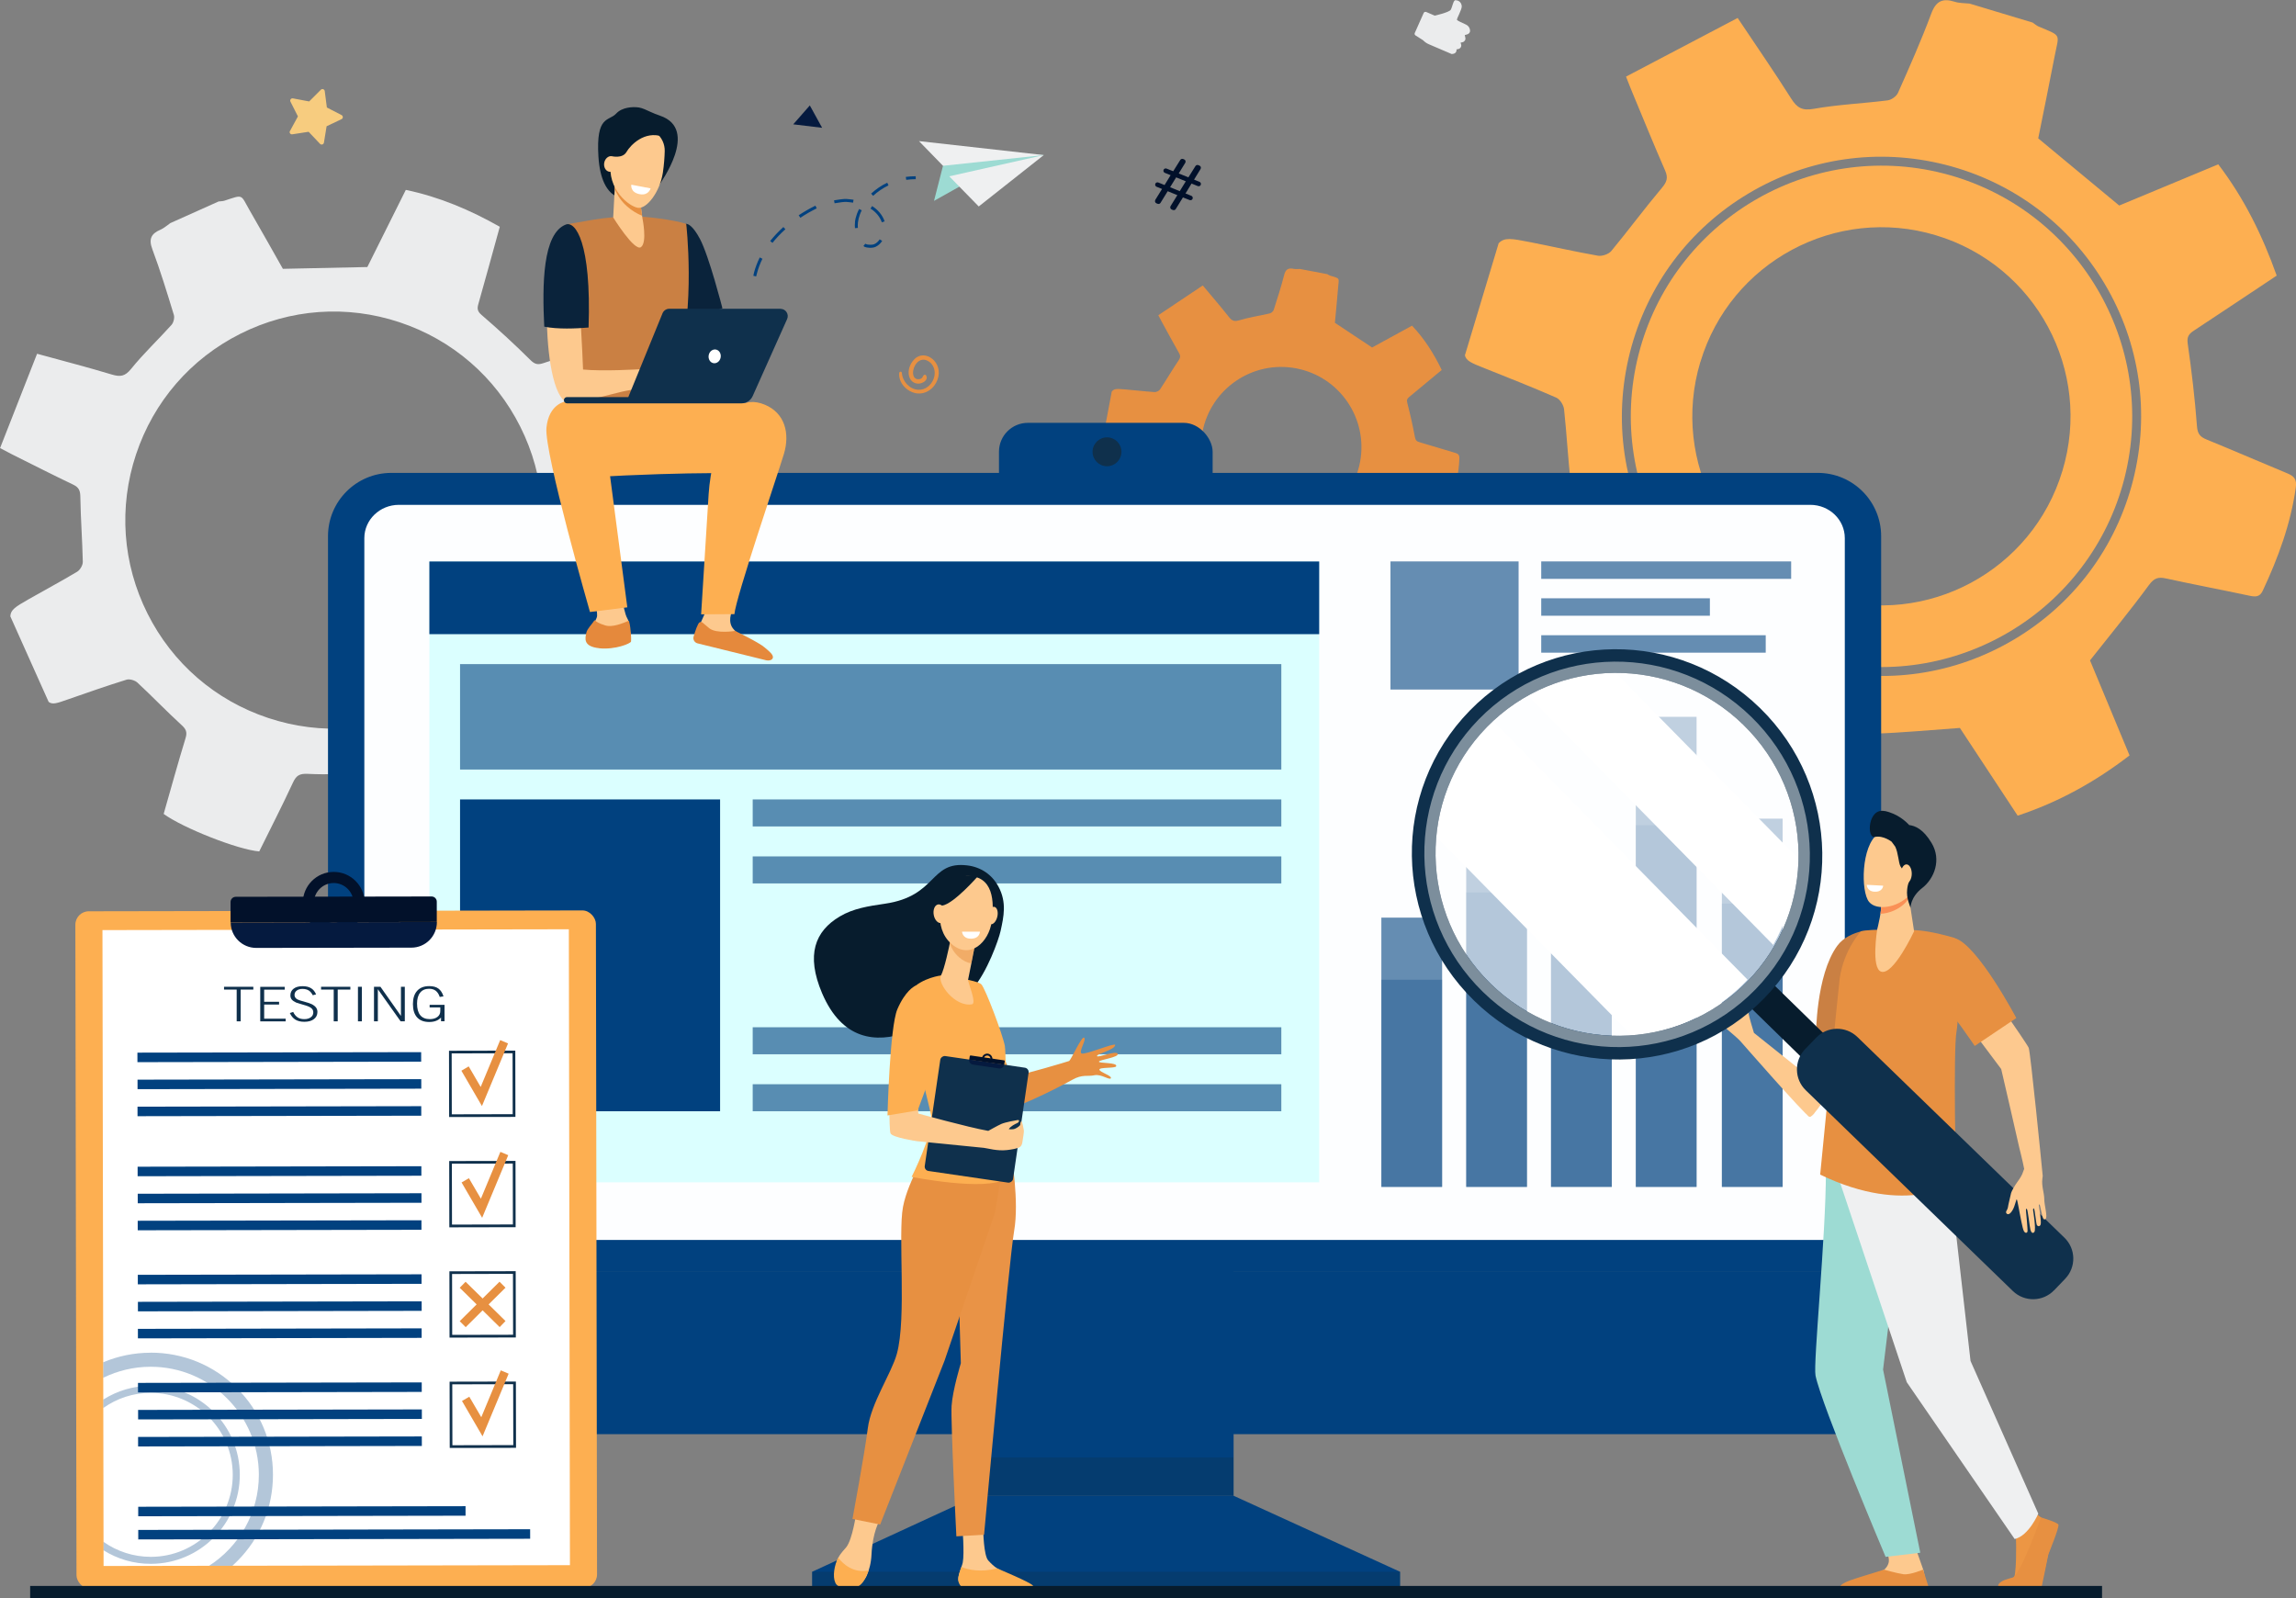 <?xml version="1.0" encoding="UTF-8"?>
<svg xmlns="http://www.w3.org/2000/svg" viewBox="0 0 344.96 240.14">
  <rect x="0" y="0" width="344.96" height="240.14" fill="#808080" stroke="none"/>
  <defs>
    <style>
      .cls-1 {
        mix-blend-mode: soft-light;
      }

      .cls-1, .cls-2, .cls-3, .cls-4, .cls-5, .cls-6, .cls-7, .cls-8, .cls-9, .cls-10, .cls-11, .cls-12, .cls-13, .cls-14, .cls-15, .cls-16, .cls-17, .cls-18, .cls-19, .cls-20, .cls-21, .cls-22, .cls-23, .cls-24, .cls-25, .cls-26, .cls-27, .cls-28, .cls-29, .cls-30 {
        stroke-width: 0px;
      }

      .cls-1, .cls-23 {
        fill: #fff;
      }

      .cls-2 {
        fill: #e99346;
      }

      .cls-3 {
        fill: #0a233b;
      }

      .cls-4 {
        fill: #01102a;
      }

      .cls-5, .cls-11, .cls-15 {
        fill: #01417f;
      }

      .cls-6, .cls-15 {
        opacity: .3;
      }

      .cls-6, .cls-15, .cls-26 {
        mix-blend-mode: multiply;
      }

      .cls-6, .cls-22 {
        fill: #0f304c;
      }

      .cls-31 {
        isolation: isolate;
      }

      .cls-7, .cls-10 {
        fill: #e79041;
      }

      .cls-7, .cls-26 {
        opacity: .5;
      }

      .cls-8 {
        fill: #071c2d;
      }

      .cls-9 {
        fill: #f7cc7f;
      }

      .cls-11, .cls-25 {
        opacity: .6;
      }

      .cls-12 {
        fill: #fa9056;
      }

      .cls-13 {
        fill: #dbffff;
      }

      .cls-14 {
        fill: #fdaf51;
      }

      .cls-16, .cls-26 {
        fill: #ebeced;
      }

      .cls-17 {
        fill: #ca8043;
      }

      .cls-18 {
        fill: #e5893c;
      }

      .cls-19 {
        fill: #9ddbd3;
      }

      .cls-20 {
        fill: #fdc98e;
      }

      .cls-21 {
        fill: #fdc98f;
      }

      .cls-24 {
        fill: #ec9644;
      }

      .cls-25, .cls-30 {
        fill: #fdfeff;
      }

      .cls-27 {
        fill: #eff0f1;
      }

      .cls-28 {
        fill: #051a3f;
      }

      .cls-29 {
        fill: #02112a;
      }
    </style>
  </defs>
  <g class="cls-31">
    <g id="Calque_2" data-name="Calque 2">
      <g id="Calque_1-2" data-name="Calque 1">
        <g>
          <g>
            <path class="cls-14" d="M246.18,53.28c-5.11,20.13,7.1,40.66,27.23,45.78,20.13,5.11,40.66-7.1,45.78-27.23,5.11-20.13-7.1-40.66-27.23-45.78-20.13-5.11-40.66,7.1-45.78,27.23ZM255.48,54.37h0c4.52-15.02,20.36-23.54,35.38-19.02h0c15.02,4.52,23.54,20.36,19.01,35.38h0c-4.52,15.02-20.36,23.54-35.38,19.02h0c-15.02-4.52-23.54-20.36-19.02-35.38Z"/>
            <path class="cls-14" d="M220.08,53.33c.18.9.99,1.21,3,2.01,3.59,1.43,7.19,2.85,10.73,4.4.56.24,1.11,1.11,1.18,1.75.41,3.76.59,7.55,1.04,11.31.14,1.16.03,1.78-1.02,2.44-4.18,2.63-8.29,5.37-12.38,8.04,1.02,4.39,6.17,14.24,8.93,17,4.34-1.83,8.8-3.62,13.18-5.59,1.36-.61,2.06-.5,3.2.59,2.64,2.52,5.51,4.81,8.42,7.03,1.18.9,1.8,1.6,1.42,3.22-.99,4.19-1.72,8.45-2.64,12.66-.25,1.13-.03,1.84,1.09,2.19,5.26,1.63,10.52,3.25,15.77,4.87,1.29.4,1.49-.66,1.81-1.42,1.63-3.85,3.29-7.7,4.79-11.6.56-1.47,1.32-1.95,2.91-2,4.21-.13,8.42-.54,12.95-.86,2.68,4.07,5.64,8.56,8.68,13.18,6.11-2.02,11.61-5.05,16.81-9.05-2.06-4.96-4.13-9.91-5.94-14.28,3.12-3.95,6.09-7.55,8.84-11.3.8-1.09,1.42-1.27,2.62-1,4.15.91,8.32,1.69,12.48,2.58.9.19,1.56.23,2.02-.76,2.32-4.96,4.2-10.05,4.96-15.51.17-1.22-.27-1.7-1.27-2.11-4.04-1.67-8.05-3.42-12.1-5.07-.98-.4-1.39-.82-1.48-2.01-.31-4.15-.8-8.29-1.39-12.41-.15-1.05.18-1.46.92-1.95,4.13-2.72,8.23-5.47,12.45-8.27-2.14-6.01-4.87-11.59-8.78-16.72-5.06,2.1-10.08,4.19-14.88,6.19-4.05-3.36-7.97-6.61-12.17-10.09.74-3.71,1.63-7.98,2.45-12.26.67-3.51,1.17-3.05-2.36-4.53-.34-.14-.62-.4-.93-.61-3.16-.95-6.31-1.9-9.47-2.85-.74-.08-1.51-.05-2.21-.27-1.81-.57-2.83-.16-3.55,1.77-1.5,4.03-3.25,7.98-5,11.91-.23.52-.98,1.05-1.55,1.13-3.69.47-7.44.62-11.09,1.27-1.79.32-2.54-.17-3.42-1.56-2.5-3.95-5.17-7.81-8.03-12.09-5.66,2.97-11.19,5.87-16.77,8.81.44,1.11.68,1.76.95,2.39,1.63,3.92,3.23,7.85,4.93,11.74.48,1.1.24,1.72-.52,2.62-2.6,3.09-5,6.34-7.57,9.45-.4.48-1.39.82-2.01.71-3.43-.6-6.83-1.38-10.25-2.05-2.77-.54-3.8-.73-4.67.18l-5.06,16.81ZM244.89,52.95c2.57-10.1,8.91-18.59,17.86-23.91,8.95-5.32,19.44-6.84,29.54-4.28,10.1,2.57,18.59,8.91,23.91,17.86,5.32,8.95,6.84,19.44,4.28,29.54-2.57,10.1-8.91,18.59-17.86,23.91-8.95,5.32-19.44,6.84-29.54,4.28-10.1-2.57-18.59-8.91-23.91-17.86-5.32-8.95-6.84-19.44-4.28-29.54Z"/>
          </g>
          <path class="cls-16" d="M7.3,105.45c.58.45,1.24.22,2.88-.36,2.93-1.02,5.86-2.05,8.83-2.97.47-.14,1.26.09,1.64.44,2.23,2.07,4.33,4.27,6.57,6.32.7.63.95,1.07.66,2.02-1.16,3.79-2.21,7.62-3.29,11.39,2.93,2.13,11.24,5.4,14.36,5.63,1.67-3.39,3.44-6.83,5.06-10.33.51-1.09.99-1.38,2.25-1.32,2.93.14,5.88.02,8.81-.16,1.19-.07,1.94.02,2.56,1.21,1.6,3.07,3.39,6.03,5.05,9.07.45.82.95,1.13,1.81.76,4.05-1.78,8.09-3.56,12.14-5.33.99-.44.56-1.19.35-1.82-1.03-3.2-2.05-6.4-3.19-9.56-.43-1.19-.22-1.88.72-2.74,2.49-2.3,4.83-4.75,7.41-7.33,3.77,1.06,7.93,2.23,12.2,3.44,2.64-4.44,4.39-9.17,5.45-14.34-3.86-1.92-7.72-3.85-11.12-5.55-.18-4.04-.27-7.78-.57-11.51-.09-1.08.2-1.52,1.06-1.98,3-1.63,5.94-3.35,8.93-5,.65-.36,1.06-.68.83-1.52-1.2-4.23-2.73-8.31-5.14-12.03-.54-.83-1.06-.89-1.88-.61-3.33,1.11-6.68,2.16-10.01,3.28-.81.27-1.27.24-1.96-.44-2.37-2.36-4.84-4.62-7.37-6.8-.65-.56-.66-.98-.46-1.67,1.08-3.82,2.13-7.65,3.21-11.57-4.46-2.52-9.05-4.48-14.12-5.54-1.96,3.93-3.91,7.84-5.78,11.59-4.23.09-8.32.18-12.69.27-1.5-2.64-3.2-5.7-4.96-8.73-1.44-2.49-.89-2.47-3.81-1.51-.28.09-.59.08-.89.12-2.42,1.08-4.83,2.17-7.25,3.25-.49.34-.95.76-1.48.99-1.4.6-1.8,1.39-1.22,2.94,1.21,3.24,2.22,6.55,3.23,9.86.13.43-.04,1.15-.35,1.5-2,2.23-4.19,4.28-6.07,6.61-.92,1.14-1.63,1.23-2.9.85-3.6-1.09-7.24-2.02-11.23-3.12-1.88,4.78-3.71,9.45-5.56,14.17.85.45,1.34.71,1.83.96,3.05,1.52,6.09,3.07,9.17,4.54.87.42,1.05.92,1.06,1.87.05,3.24.3,6.48.37,9.72.01.5-.41,1.23-.85,1.49-2.4,1.44-4.87,2.75-7.3,4.14-1.96,1.13-2.69,1.55-2.74,2.56l5.76,12.86ZM22.16,92.18c-3.75-7.48-4.36-15.97-1.72-23.91,2.64-7.94,8.21-14.38,15.69-18.13,7.48-3.75,15.97-4.36,23.91-1.72,7.94,2.64,14.38,8.21,18.13,15.69,3.75,7.48,4.36,15.97,1.72,23.91-2.64,7.94-8.21,14.38-15.69,18.13-7.48,3.75-15.97,4.36-23.91,1.72-7.94-2.64-14.38-8.21-18.13-15.69Z"/>
          <path class="cls-9" d="M43.57,19.68l1.19-2.19-1.12-2.22c-.13-.25.09-.54.37-.49l2.44.46,1.76-1.76c.2-.2.54-.08.58.2l.32,2.47,2.21,1.14c.25.13.25.49,0,.61l-2.25,1.07-.4,2.46c-.05.28-.39.39-.59.18l-1.71-1.81-2.46.38c-.28.04-.49-.25-.35-.5Z"/>
          <path class="cls-4" d="M173.57,30.04l1.02-1.65-.82-.33c-.18-.07-.26-.28-.19-.45h0c.07-.18.28-.26.45-.19l.94.38.91-1.48-.87-.35c-.18-.07-.26-.28-.19-.45h0c.07-.18.28-.26.45-.19l1,.4,1.06-1.7c.09-.14.27-.2.43-.14l.15.06c.2.08.28.32.17.51l-.98,1.6,1.45.59,1.06-1.7c.09-.14.27-.2.43-.14l.17.07c.2.08.28.32.17.51l-.98,1.6.82.33c.18.07.26.28.19.45h0c-.07.18-.28.26-.45.19l-.94-.38-.9,1.49.87.35c.18.07.26.28.19.45h0c-.07.18-.28.26-.45.19l-1-.4-1.08,1.75c-.09.15-.27.2-.43.14l-.18-.07c-.2-.08-.28-.32-.17-.51l1.02-1.65-1.45-.59-1.08,1.75c-.09.15-.27.2-.43.14l-.18-.07c-.2-.08-.28-.32-.17-.51ZM177.25,28.72l.91-1.48-1.45-.59-.91,1.48,1.45.59Z"/>
          <path class="cls-10" d="M167.04,58.8l-1.38,7.32c.12.37.47.47,1.36.71,1.58.44,3.16.88,4.73,1.37.25.08.52.42.58.68.34,1.57.59,3.16.95,4.72.11.49.09.75-.32,1.08-1.65,1.3-3.26,2.64-4.86,3.95.63,1.8,3.25,5.73,4.53,6.77,1.75-.97,3.55-1.92,5.31-2.95.55-.32.85-.3,1.38.11,1.23.95,2.54,1.78,3.87,2.59.54.33.83.59.74,1.29-.23,1.81-.35,3.64-.54,5.46-.05.49.07.78.56.87,2.29.45,4.58.9,6.87,1.35.56.11.6-.35.7-.68.52-1.7,1.04-3.4,1.5-5.11.17-.64.47-.88,1.14-.97,1.77-.25,3.53-.61,5.43-.95,1.31,1.6,2.77,3.36,4.26,5.17,2.49-1.13,4.67-2.65,6.69-4.58-1.09-2-2.19-4-3.15-5.76,1.14-1.81,2.23-3.46,3.22-5.17.29-.49.54-.6,1.06-.54,1.79.2,3.59.34,5.38.52.39.04.67.03.82-.41.76-2.2,1.32-4.43,1.39-6.77.02-.52-.19-.71-.63-.83-1.78-.52-3.55-1.08-5.33-1.59-.43-.12-.62-.28-.72-.78-.32-1.74-.71-3.46-1.15-5.17-.11-.44.01-.62.3-.86,1.62-1.33,3.23-2.68,4.88-4.05-1.17-2.44-2.58-4.67-4.46-6.66-2.04,1.12-4.06,2.22-6,3.28-1.86-1.24-3.66-2.43-5.59-3.71.15-1.6.33-3.44.48-5.28.12-1.51.36-1.34-1.2-1.81-.15-.04-.28-.14-.42-.22-1.37-.26-2.75-.52-4.12-.78-.32,0-.64.05-.94-.02-.79-.16-1.2.06-1.42.91-.45,1.77-1.01,3.51-1.57,5.25-.07.23-.37.49-.6.54-1.54.36-3.11.59-4.62,1.04-.74.22-1.08.04-1.51-.5-1.23-1.56-2.53-3.06-3.93-4.74-2.26,1.51-4.46,2.98-6.68,4.47.24.45.37.71.51.97.87,1.58,1.72,3.17,2.61,4.73.25.44.18.72-.1,1.13-.96,1.42-1.82,2.9-2.77,4.33-.15.22-.55.41-.82.39-1.47-.1-2.94-.28-4.42-.4-1.19-.1-1.63-.14-1.96.28ZM180.65,64.96c1.23-6.54,7.53-10.85,14.07-9.62h0c6.54,1.23,10.85,7.53,9.62,14.07h0c-1.23,6.54-7.53,10.85-14.07,9.62h0c-6.54-1.23-10.85-7.53-9.62-14.07h0Z"/>
          <polygon class="cls-28" points="119.18 18.68 123.52 19.2 121.67 15.84 119.18 18.68"/>
          <path class="cls-10" d="M135.1,56.03c-.14,1.46,1.12,2.8,2.52,3.05,1.45.25,2.74-.69,3.23-2.02.98-2.63-1.89-4.7-3.45-3.11-1.46,1.48-1,3.69.58,3.69.59,0,1.55-.5,1.17-1.22-.08-.16-.32-.15-.41,0-.19.32-.18.34-.27.41-.14.11-.34.15-.51.15-1.6-.03-.54-3.69,1.35-2.8,1.04.49,1.34,1.67.98,2.69-.35.99-1.27,1.76-2.35,1.69-1.28-.08-2.36-1.26-2.44-2.53-.02-.25-.37-.25-.39,0h0Z"/>
          <path class="cls-16" d="M214.26,1.79l1.3.56s2.16-.48,2.41-.89c.24-.41.38-1.43.69-1.43.3,0,.87.15.96.87.06.52-.82,1.93-.71,2.1.07.11.8.45,1.34.69.36.16.59.5.62.89h0c.02.26-.15.5-.41.58l-.39.11.09.4c.07.3-.12.6-.42.67l-.3.07.08.25c.1.32-.1.65-.43.71l-.26.05v.07c.03.29-.18.55-.46.59l-.26.04-3.45-1.48c-.32-.14-.61-.34-.86-.6l-1.13-.72c-.12-.08-.17-.23-.11-.36l1.34-3.01c.06-.15.23-.21.38-.15Z"/>
          <rect class="cls-5" x="150.09" y="63.53" width="32.1" height="16.35" rx="4.34" ry="4.34"/>
          <polygon class="cls-5" points="146.82 224.72 122.02 236.15 122.02 238.68 210.35 238.68 210.35 236.15 185.32 224.72 146.82 224.72"/>
          <rect class="cls-5" x="146.82" y="175.72" width="38.52" height="49.02"/>
          <path class="cls-5" d="M282.63,191.1v-110.54c0-5.25-4.26-9.51-9.51-9.51H58.79c-5.25,0-9.51,4.26-9.51,9.51v110.54h233.35Z"/>
          <rect class="cls-6" x="122.02" y="236.15" width="88.33" height="2.53"/>
          <rect class="cls-6" x="146.82" y="218.97" width="38.5" height="5.75"/>
          <path class="cls-5" d="M49.28,191.1v17.71c0,3.68,2.44,6.67,5.44,6.67h222.47c3,0,5.44-2.99,5.44-6.67v-17.71H49.28Z"/>
          <path class="cls-22" d="M168.49,67.88c0,1.2-.97,2.17-2.17,2.17s-2.17-.97-2.17-2.17.97-2.17,2.17-2.17,2.17.97,2.17,2.17Z"/>
          <path class="cls-30" d="M277.17,186.3v-105.45c0-2.76-2.32-5-5.19-5H59.93c-2.86,0-5.19,2.24-5.19,5v105.45h222.42Z"/>
          <rect class="cls-13" x="64.51" y="84.36" width="133.69" height="93.28"/>
          <rect class="cls-5" x="64.51" y="84.36" width="133.69" height="10.92"/>
          <rect class="cls-11" x="245.77" y="107.7" width="9.13" height="70.63"/>
          <rect class="cls-11" x="233.03" y="129.24" width="9.13" height="49.09"/>
          <rect class="cls-11" x="258.7" y="123" width="9.13" height="55.33"/>
          <rect class="cls-11" x="220.29" y="120.82" width="9.13" height="57.51"/>
          <rect class="cls-11" x="207.54" y="137.87" width="9.13" height="40.46"/>
          <g>
            <rect class="cls-15" x="245.77" y="123.98" width="9.13" height="54.35"/>
            <rect class="cls-15" x="233.03" y="140.55" width="9.13" height="37.77"/>
            <rect class="cls-15" x="258.7" y="135.75" width="9.13" height="42.58"/>
            <rect class="cls-15" x="220.29" y="134.08" width="9.13" height="44.25"/>
            <rect class="cls-15" x="207.54" y="147.2" width="9.13" height="31.13"/>
          </g>
          <rect class="cls-11" x="69.12" y="99.78" width="123.39" height="15.84"/>
          <rect class="cls-11" x="113.09" y="120.11" width="79.42" height="4.06"/>
          <rect class="cls-5" x="69.12" y="120.11" width="39.07" height="46.85"/>
          <rect class="cls-11" x="113.09" y="128.67" width="79.42" height="4.06"/>
          <rect class="cls-11" x="113.09" y="154.34" width="79.42" height="4.06"/>
          <rect class="cls-11" x="113.09" y="162.9" width="79.42" height="4.06"/>
          <rect class="cls-14" x="11.42" y="136.85" width="78.21" height="101.78" rx="2.02" ry="2.02" transform="translate(-.34 .09) rotate(-.1)"/>
          <rect class="cls-23" x="15.49" y="139.68" width="70.07" height="95.54" transform="translate(-.34 .09) rotate(-.1)"/>
          <path class="cls-29" d="M65.62,135.47c0-.43-.35-.78-.78-.78l-29.42.05c-.43,0-.78.35-.78.78v3.06s30.98-.06,30.98-.06v-3.06Z"/>
          <path class="cls-29" d="M50.13,131c-2.56,0-4.64,2.09-4.63,4.65,0,2.56,2.09,4.64,4.65,4.63,2.56,0,4.64-2.09,4.63-4.65,0-2.56-2.09-4.64-4.65-4.63ZM50.14,138.62c-1.64,0-2.98-1.33-2.98-2.97,0-1.64,1.33-2.98,2.97-2.98,1.64,0,2.98,1.33,2.98,2.97,0,1.64-1.33,2.98-2.97,2.98Z"/>
          <g>
            <path class="cls-28" d="M65.15,134.75c.28.12.48.39.48.72v3.06s-30.97.06-30.97.06c0,2.12,1.72,3.83,3.84,3.83l23.31-.04c2.12,0,3.83-1.72,3.83-3.84v-3.06c0-.32-.2-.6-.48-.72Z"/>
            <path class="cls-5" d="M35.42,134.74h0c-.27,0-.51.14-.64.34.14-.21.38-.34.64-.34Z"/>
            <path class="cls-5" d="M34.68,135.29s.03-.1.06-.14c-.02.04-.04.09-.06.14Z"/>
          </g>
          <path class="cls-22" d="M77.44,167.81l-9.96.02-.02-9.96,9.96-.02.02,9.96ZM67.88,167.42l9.15-.02-.02-9.15-9.15.02.02,9.15Z"/>
          <path class="cls-22" d="M77.47,184.38l-9.96.02-.02-9.96,9.96-.02.02,9.96ZM67.91,183.99l9.15-.02-.02-9.15-9.15.02.02,9.15Z"/>
          <path class="cls-22" d="M77.5,200.95l-9.96.02-.02-9.96,9.96-.02.02,9.96ZM67.94,200.56l9.15-.02-.02-9.15-9.15.02.02,9.15Z"/>
          <path class="cls-22" d="M77.53,217.53l-9.96.02-.02-9.96,9.96-.02.02,9.96ZM67.97,217.14l9.15-.02-.02-9.15-9.15.02.02,9.15Z"/>
          <rect class="cls-5" x="20.66" y="158.11" width="42.63" height="1.43" transform="translate(-.29 .08) rotate(-.1)"/>
          <rect class="cls-5" x="20.67" y="162.17" width="42.63" height="1.43" transform="translate(-.29 .08) rotate(-.1)"/>
          <rect class="cls-5" x="20.67" y="166.23" width="42.63" height="1.43" transform="translate(-.3 .08) rotate(-.1)"/>
          <rect class="cls-5" x="20.69" y="175.25" width="42.63" height="1.43" transform="translate(-.32 .08) rotate(-.1)"/>
          <rect class="cls-5" x="20.7" y="179.31" width="42.63" height="1.43" transform="translate(-.32 .08) rotate(-.1)"/>
          <rect class="cls-5" x="20.7" y="183.37" width="42.63" height="1.43" transform="translate(-.33 .08) rotate(-.1)"/>
          <rect class="cls-5" x="20.72" y="191.49" width="42.63" height="1.43" transform="translate(-.35 .08) rotate(-.1)"/>
          <rect class="cls-5" x="20.73" y="195.55" width="42.63" height="1.43" transform="translate(-.35 .08) rotate(-.1)"/>
          <rect class="cls-5" x="20.73" y="199.61" width="42.63" height="1.43" transform="translate(-.36 .08) rotate(-.1)"/>
          <rect class="cls-5" x="20.75" y="207.73" width="42.63" height="1.43" transform="translate(-.38 .08) rotate(-.1)"/>
          <rect class="cls-5" x="20.76" y="211.79" width="42.63" height="1.43" transform="translate(-.38 .08) rotate(-.1)"/>
          <rect class="cls-5" x="20.76" y="215.85" width="42.63" height="1.43" transform="translate(-.39 .08) rotate(-.1)"/>
          <rect class="cls-5" x="20.78" y="226.34" width="49.18" height="1.43" transform="translate(-.41 .08) rotate(-.1)"/>
          <rect class="cls-5" x="20.79" y="229.81" width="58.88" height="1.43" transform="translate(-.42 .09) rotate(-.1)"/>
          <polygon class="cls-10" points="72.41 166.18 69.32 160.87 70.42 160.22 72.22 163.31 75.15 156.27 76.33 156.77 72.41 166.18"/>
          <polygon class="cls-10" points="72.44 182.97 69.35 177.66 70.45 177.02 72.25 180.1 75.18 173.06 76.36 173.56 72.44 182.97"/>
          <polygon class="cls-10" points="72.5 215.8 69.41 210.49 70.51 209.85 72.31 212.93 75.24 205.89 76.42 206.39 72.5 215.8"/>
          <polygon class="cls-10" points="75.95 193.47 75.05 192.57 72.51 195.09 69.95 192.58 69.07 193.48 71.61 195.98 69.07 198.5 69.97 199.4 72.51 196.87 75.07 199.39 75.95 198.48 73.41 195.98 75.95 193.47"/>
          <path class="cls-15" d="M22.62,203.24c-2.48,0-4.88.5-7.1,1.43v2.33c2.15-1.05,4.56-1.65,7.1-1.65,8.95-.02,16.25,7.26,16.27,16.21.01,5.74-2.97,10.79-7.47,13.69h3.5c.25-.23.5-.47.74-.71,3.46-3.47,5.36-8.09,5.35-12.99,0-4.9-1.93-9.51-5.4-12.97-3.47-3.46-8.09-5.36-12.99-5.35Z"/>
          <path class="cls-15" d="M22.63,208.21c-2.61,0-5.04.76-7.1,2.06v1.27c2.01-1.43,4.46-2.27,7.1-2.27,6.79-.01,12.33,5.51,12.34,12.3.01,6.79-5.51,12.33-12.3,12.34-2.64,0-5.1-.83-7.11-2.25v1.27c2.06,1.29,4.5,2.04,7.11,2.03,7.38-.01,13.37-6.03,13.36-13.4-.01-7.38-6.03-13.37-13.4-13.36Z"/>
          <g>
            <path class="cls-22" d="M35.56,153.45v-4.77h-1.9v-.42h4.4v.42h-1.9v4.77h-.6Z"/>
            <path class="cls-22" d="M42.92,153.04v.42h-3.82v-5.19h3.68v.42h-3.09v1.82h2.24v.42h-2.24v2.12h3.22Z"/>
            <path class="cls-22" d="M43.53,152.21l.52-.17c.17.37.4.64.67.82.27.18.6.26,1,.26s.73-.09.98-.28c.25-.18.37-.43.37-.73,0-.24-.08-.44-.24-.59-.16-.16-.44-.3-.83-.43-.21-.07-.49-.15-.84-.25-.35-.1-.57-.17-.67-.21-.31-.15-.53-.3-.66-.46-.13-.16-.2-.37-.2-.61,0-.43.16-.77.49-1.02.33-.25.78-.37,1.35-.37.51,0,.93.1,1.26.3.33.2.58.51.76.93l-.5.13c-.16-.32-.36-.56-.61-.72-.25-.15-.56-.23-.93-.23s-.64.08-.87.25c-.22.17-.33.38-.33.65,0,.2.07.37.21.51.14.14.37.25.67.34.12.04.28.08.5.14.63.17,1.04.31,1.22.41.29.15.5.32.64.51.13.18.2.4.2.65,0,.45-.18.82-.53,1.08-.35.27-.83.4-1.44.4-.54,0-.99-.11-1.34-.32-.35-.22-.63-.55-.84-1.01Z"/>
            <path class="cls-22" d="M50.14,153.45v-4.77h-1.9v-.42h4.4v.42h-1.9v4.77h-.6Z"/>
            <path class="cls-22" d="M53.78,153.45v-5.19h.59v5.19h-.59Z"/>
            <path class="cls-22" d="M56.77,148.64v4.81h-.58v-5.19h.97l3.08,4.38v-4.38h.58v5.19h-.63l-3.41-4.81Z"/>
            <path class="cls-22" d="M66.27,152.87c-.21.23-.47.4-.76.51-.29.11-.63.17-1.02.17-.8,0-1.4-.23-1.82-.69-.42-.46-.63-1.13-.63-2s.21-1.53.64-2c.43-.47,1.03-.7,1.81-.7.58,0,1.04.12,1.38.37.34.25.6.64.76,1.17l-.56.09c-.14-.42-.34-.73-.6-.93-.26-.2-.59-.3-1-.3-.58,0-1.03.19-1.34.58-.32.39-.47.94-.47,1.65,0,.77.16,1.35.48,1.74.32.39.8.59,1.43.59.47,0,.86-.11,1.15-.33.29-.22.43-.51.43-.88v-.55h-1.6v-.39h2.24v2.47h-.53v-.58Z"/>
          </g>
          <g>
            <g>
              <g>
                <path class="cls-19" d="M141.68,24.91l-1.35,5.27,4.14-2.32,12.36-4.56-9.11-.25s-4.72.57-5,.76c-.28.2-1.04,1.1-1.04,1.1Z"/>
                <polygon class="cls-27" points="138.07 21.2 156.82 23.3 141.68 24.91 138.07 21.2"/>
                <polygon class="cls-27" points="147.05 31.02 142.62 26.49 156.82 23.3 147.05 31.02"/>
              </g>
              <g>
                <path class="cls-5" d="M113.26,41.05c.11-.42.24-.84.4-1.25.14-.38.31-.76.49-1.12l.4.2c-.18.35-.33.72-.47,1.08-.15.4-.28.8-.38,1.21-.03.12-.06.24-.09.36l-.43-.1c.03-.13.06-.25.09-.37ZM115.71,36.22c.58-.73,1.25-1.44,1.99-2.11l.3.33c-.72.65-1.38,1.34-1.94,2.05l-.35-.28ZM129.8,37.01s-.05-.04-.07-.06l.29-.34s.04.03.06.05c0,0,.01,0,.04.02.23.09.86.16,1.24,0,.32-.14.59-.39.81-.72l.37.24c-.26.41-.61.71-1,.89-.53.23-1.29.13-1.58.02-.07-.03-.12-.05-.16-.09ZM120,32.34c.79-.52,1.63-1.01,2.51-1.44l.2.4c-.86.43-1.69.9-2.46,1.42l-.25-.37ZM128.45,33.36c.05-.42.16-.85.32-1.28.09-.23.19-.46.31-.68l.39.2c-.11.21-.2.42-.28.64-.15.39-.24.78-.29,1.17-.03.28-.04.56-.01.83l-.44.04c-.03-.31-.02-.62.01-.92ZM130.84,31.37l-.05-.03.24-.38.06.04c.86.55,1.52,1.37,1.82,2.26l-.42.14c-.27-.79-.87-1.53-1.64-2.02ZM125.32,30.1c.51-.09,1.43-.24,1.9-.2.37.03.7.06,1.02.11l-.07.44c-.31-.05-.63-.08-.99-.11-.31-.02-.96.05-1.79.2l-.08-.44ZM130.88,29.09c.72-.66,1.53-1.22,2.42-1.64l.19.4c-.85.41-1.62.94-2.31,1.57l-.3-.33Z"/>
                <path class="cls-5" d="M136.16,27.02c.48-.07.96-.1,1.42-.1v-.44c-.48,0-.99.03-1.49.1l.07.44Z"/>
              </g>
            </g>
            <g>
              <path class="cls-3" d="M103.1,33.63c.27.01,1,.26,2.07,2.28,1.37,2.59,3.37,10.4,3.37,10.4l-5.97,2.22-.77-1.63-1.26-12.56s2.49-.72,2.56-.72Z"/>
              <path class="cls-17" d="M95.2,32.5c1.71,0,5.93.5,7.9,1.13,0,0,1.44,12.38-1.3,21.79-.61,2.11.51,8.73.51,8.73l-17.7-.23s2.1-16.02,1.31-18.61c-.79-2.59-.81-11.6-.81-11.6,0,0,.12-.02,3.98-.69,1.8-.31,4.29-.53,6.12-.53Z"/>
              <path class="cls-20" d="M93.14,87.14s.39,4.52,1.11,5.77c.72,1.25-.04,3.38-.08,3.67-.04.29-1.52.71-3.86.46-2.35-.25-2.31-.79-2.12-1.67.19-.88,1.44-2,1.52-2.84.08-.83-.72-3.84-.72-3.84l4.15-1.56Z"/>
              <path class="cls-14" d="M100.31,60.43s12.22-.68,14.94.97c2.73,1.65-1.94,9.76-1.94,9.76,0,0-8.5-.39-25.15.57-3.94.23-4.28-10.28-3.55-11.15.74-.87,15.69-.15,15.69-.15Z"/>
              <path class="cls-18" d="M90.02,97.39c-2.42-.26-2.12-1.45-1.92-2.35.12-.56.82-1.23,1.23-1.86.22.17.57.48,1.62.79,1.09.32,2.59-.32,3.54-.71.34,1.26.36,2.88.32,3.12-.04.3-2.37,1.27-4.79,1.02Z"/>
              <path class="cls-14" d="M91.35,69.17c.49,3.69,2.9,22.08,2.9,22.08l-5.61.7s-6.9-24-6.54-27.67c.35-3.67,2.93-3.98,2.93-3.98,0,0,5.02-.9,6.31,8.87Z"/>
              <path class="cls-20" d="M84.91,35.09c1.65-.62,2.46,14.29,2.69,20.43,2.93.28,8.04,0,9.31-.09.6-.04,1.98-.55,2.57-.63.61-.08,1.16-.12,1.46-.07.11.02,3.16,1.27,3.43,1.54.32.34,1.2,1.2,1.05,1.57-.15.37-1.68-1.03-1.68-1.03l-.75-.42c.94.91,2.72,2.12,2.46,2.55-.25.43-1.86-.79-3.01-1.63.98.89,2.21,2.48,1.92,2.73-.25.22-1.64-1.62-3.13-2.15-.55-.2-1.1.35-1.53.41-.32.05-.81.15-1.12.06l-1.61-.46c-.55.05-.56.37-1.11.49-.64.14-1.7.28-2.51.48-4.71,1.15-6.28,1.69-7.72,1.68-4.37,0-4.62-24.01-.71-25.47Z"/>
              <path class="cls-3" d="M81.77,49.09c-.31-6.29-.26-14.03,3.26-15.36,1.39-.52,3.84,2.61,3.4,15.48-1.88.16-4.64.28-6.66-.13Z"/>
              <path class="cls-20" d="M110.12,91.53s-.81,1.43-.17,2.63c.64,1.2,3.98,2.96,4.33,3.61.35.65.21,1.11.21,1.11l-9.93-2.43.76-2.99.93-2.07,3.87.14Z"/>
              <path class="cls-18" d="M110.46,94.79s-2.79.48-3.9-.4c-1.11-.88-1.03-1.04-1.44-.89-.26.1-.66,1.29-.91,2.13-.13.45.13.91.59,1.03l10.34,2.55c.79.15,1.3-.34.78-.97-.36-.43-.82-.77-1.07-.99-.77-.69-4.38-2.45-4.38-2.45Z"/>
              <path class="cls-14" d="M109.15,63.32c.79-1.66,2.59-3.83,5.75-2.52,3.01,1.24,3.82,4.3,2.87,7.43-.95,3.13-7.21,21.52-7.43,24.04l-5,.03s.91-14.56,1.13-18.08c.21-3.39,1.31-8.03,2.68-10.9Z"/>
              <path class="cls-22" d="M117.26,46.39h-16.71c-.44,0-.84.27-1.01.68l-5.14,12.59h-9.21c-.26,0-.47.21-.47.47h0c0,.26.21.47.47.47h26.22c.72,0,1.37-.42,1.67-1.08l5.18-11.58c.32-.72-.2-1.54-.99-1.54Z"/>
              <path class="cls-23" d="M108.27,53.72c-.11.57-.6.94-1.1.84-.49-.1-.8-.64-.69-1.2.11-.57.6-.94,1.1-.84.49.1.8.64.69,1.2Z"/>
              <g>
                <path class="cls-8" d="M99.17,17.38c-.5-.17-1-.36-1.48-.59-.54-.26-1.24-.57-1.69-.64-.93-.14-2.53-.05-3.42.91-1.1,1.2-3.06.22-2.67,6.48.45,7.09,4.39,6.31,4.48,6.19.1-.12,3.51-4.53,3.51-4.53,0,0,1.2,2.62,1.2,2.52s6.1-8.3.06-10.34Z"/>
                <path class="cls-20" d="M96.18,30.25l.34,2.53s.76,3.65-.22,4.35c-.98.7-4.17-4.46-4.17-4.46l.34-6.42,3.71,3.99Z"/>
                <path class="cls-10" d="M92.36,28.35c.81,2.19,2.74,3.53,4.11,4.06l-.29-2.15-3.71-3.99-.11,2.08Z"/>
                <path class="cls-20" d="M95.98,19.28c2.08-.34,3.94,1.34,3.89,3.42-.02.9-.1,2.03-.28,3.25-.45,2.92-2.45,5.5-3.77,5.27-1.32-.23-4.64-2.75-4.05-6.91.36-2.57,2.03-4.67,4.21-5.02Z"/>
                <path class="cls-20" d="M92.68,24.8c-.11.64-.63,1.09-1.15,1-.52-.09-.86-.69-.75-1.33.11-.64.63-1.09,1.15-1,.52.09.86.69.75,1.33Z"/>
                <path class="cls-8" d="M91.93,23.47s1.59.4,2.19-.63c.59-1.03,2.71-3.24,5.4-2.32,2.69.92-2.37-2.23-2.58-2.23s-2.8-.02-2.8-.02c0,0-1.99,1.64-2.06,1.82-.07.18-.65,2.14-.65,2.14l.5,1.24Z"/>
              </g>
              <path class="cls-23" d="M94.85,27.75l2.9.55s-.28,1.09-1.56.89c-1.56-.25-1.34-1.44-1.34-1.44Z"/>
            </g>
          </g>
          <g>
            <path class="cls-20" d="M128.61,227.53s-.53,3.7-1.44,4.9c-.31.4-.87.91-1.23,1.63-.57,1.13-.26,2.81.17,3.73.22.48-.02.47.48.63,1.46.45,3.02-.31,3.64-1.72.35-.79.65-1.84.71-3.16.16-3.36,1.2-5.07,1.2-5.07l-3.51-.95Z"/>
            <path class="cls-20" d="M144.59,229.22s.33,4.18.06,5.53c-.14.73-.94,2.22-.57,2.91.36.68.78.86.78.86l9.43.15c.51,0,.17-.32-.24-.63-.68-.5-1.23-.83-3.39-1.89-.14-.07-.66-.4-.84-.51-.47-.29-.94-.74-1.35-1.2-.68-.76-.74-4.44-.74-4.44l-3.14-.78Z"/>
            <path class="cls-2" d="M151.96,173.7s1.19,6.78.41,11.23c-.78,4.45-4.52,45.66-4.52,45.66l-4.16.24s-.87-17.22-.72-19.61c.16-2.39,1.39-6.4,1.39-6.4l-.41-13.9,5.25-18.26,2.77,1.05Z"/>
            <path class="cls-10" d="M139.73,172.27s-3.28,4.96-4.06,9.06c-.78,4.1.57,16.72-.93,22.1-.81,2.91-3.89,7.41-4.36,11.17-.47,3.76-2.3,13.62-2.3,13.62l4.16.83,9.67-24.61,7.58-22.25,1.94-11.46-11.7,1.54Z"/>
            <path class="cls-14" d="M130.49,235.96c-2.27.42-3.77-.92-4.56-1.92-.58,1.13-.86,2.82-.43,3.75.37.82,1.46.79,2.32.83.91.03,1.61-.47,2.06-1.27.21-.37.43-.83.61-1.39Z"/>
            <path class="cls-14" d="M149.82,235.64c-2.5.64-4.34.21-5.37-.21-.27.76-.62,1.71-.43,2.26.23.67.56.82.84.83,2.28.06,8.35.14,10.09.16.24,0,.38-.28.22-.47-.43-.52-5.16-2.46-5.35-2.57Z"/>
            <path class="cls-10" d="M166.9,161.98c.17-.37-1.66-.87-1.72-1.27-.06-.4,2.4-.17,2.52-.51.23-.61-2.68-.41-2.59-.7.09-.29,3.07-.64,2.81-1.18-.26-.54-3.06.69-3.1.34-.04-.35,2.7-.91,2.73-1.66.02-.4-4.57,1.54-5.05,1.28-.48-.27.76-2.04.39-2.37-.37-.32-1.98,3.39-2.27,3.5-.29.11-6.58,2.01-8.72,2.33-.18-.72-1.79-4.71-1.94-5.39-1.26.71-2.86-.14-4.14.49.65,2.28,2.1,9.8,2.68,10.14,1.77,1.03,11.07-3.88,12.61-4.75,1.54-.87,2.33-.45,3.33-.68,1-.22,2.3.81,2.47.44Z"/>
            <path class="cls-8" d="M150.34,139.84c.47-2.13.93-4.27-.31-6.6-1-1.89-2.72-2.98-4.72-3.22-5.66-.67-4.45,4.61-12.36,5.76-2.46.36-4.74.7-6.79,1.92-3.71,2.21-5.1,5.75-2.65,11.52,6.02,14.12,20.41,1.85,22.61-.65,2.18-2.48,3.92-7.35,4.22-8.72Z"/>
            <path class="cls-14" d="M141.44,146.55s-2.86.32-4.57,2.18c-1.71,1.86,2.76,16.8,3.07,19.17.31,2.37-2.97,8.92-2.97,8.92,0,0,11.16,2.22,14.06.3,0,0,.25-18.29-.06-19.98-.31-1.69-2.9-8.56-3.52-9.24-.62-.68-6.02-1.35-6.02-1.35Z"/>
            <path class="cls-20" d="M142.88,140.79s-.02.13-.06.34c-.19,1.04-.93,4.48-1.44,5.42-.61,1.14,2.07,4.79,4.65,4.34.77-.13-.65-3.35-.58-3.69.13-.65.31-1.54.49-2.45.1-.51.21-1.04.3-1.53.28-1.39.5-2.53.5-2.53l-3.86.1Z"/>
            <path class="cls-7" d="M142.81,141.13c.04-.22.06-.34.06-.34l3.86-.1s-.23,1.14-.5,2.53c-.1.49-.2,1.01-.3,1.52-.6-.09-1.22-.38-1.84-.92-.68-.6-1.13-1.31-1.4-2.07.05-.24.09-.45.12-.61Z"/>
            <path class="cls-20" d="M145.2,131.61s-1.58.22-2.72,1.69c-1.14,1.47-2.37,6.03.46,8.51,2.84,2.48,5.64-.33,6.05-3.3.42-2.97.33-7.01-3.8-6.9Z"/>
            <path class="cls-20" d="M149.83,137.77c-.18.72-.65,1.2-1.05,1.08-.4-.12-.58-.8-.4-1.51.18-.72.65-1.2,1.05-1.08.4.12.58.8.4,1.51Z"/>
            <path class="cls-8" d="M146.95,131.62s-3.7,4.25-5.44,4.45c-1.74.2-1.97,2.5-1.97,2.5,0,0,.62-5.31,2.35-6.33,1.72-1.02,5.07-.63,5.07-.63Z"/>
            <path class="cls-20" d="M142.08,137.1c.14.77-.14,1.48-.64,1.58-.49.1-1.01-.44-1.15-1.21-.14-.77.14-1.48.64-1.58.49-.1,1.01.44,1.15,1.21Z"/>
            <rect class="cls-22" x="138.02" y="161.48" width="17.45" height="13.41" rx=".66" ry=".66" transform="translate(-40.91 289.04) rotate(-81.68)"/>
            <path class="cls-29" d="M150.95,159.46c.01-.07-.04-.14-.11-.15l-4.99-.73c-.07-.01-.14.04-.15.11l-.08.52,5.25.77.08-.52Z"/>
            <path class="cls-29" d="M148.43,158.31c-.43-.06-.84.24-.9.67-.06.43.24.84.67.9.43.06.84-.24.9-.67.06-.43-.24-.84-.67-.9ZM148.24,159.6c-.28-.04-.47-.3-.43-.58.04-.28.3-.47.58-.43.28.04.47.3.43.58-.04.28-.3.47-.58.43Z"/>
            <path class="cls-28" d="M150.88,159.32s.07.08.06.13l-.08.52-5.25-.77c-.05.36.2.69.56.75l3.95.58c.36.05.69-.2.75-.56l.08-.52c0-.05-.02-.11-.06-.13Z"/>
            <path class="cls-23" d="M147.23,139.98h-2.69s.06,1.01,1.24,1.05c1.44.05,1.45-1.05,1.45-1.05Z"/>
            <path class="cls-20" d="M133.63,162.76l4.34.44s-.07,3.68,0,4.1c0,0,7.41,2.06,10.51,2.61,0,0,1.41-.8,1.98-1.05.57-.25,2.11-.53,2.44-.58.34-.04.22.33-.07.46-.29.13-1.05.49-1.26.92,0,0,.61.07.94-.08.32-.14.77-.45.78-.61,0-.16.08-.54.19-.52.03,0,.06.13.1.26.03.12.07.25.1.38.05.23.12.56.14.7.06.34-.15,1.27-.18,1.6-.05.6-.23.87-.54,1.03-.51.18-1.06.29-1.86.38-1.47.15-2.83-.27-3.42-.34-.59-.07-10.03-1-10.03-1,0,0-3.75-.54-4-1.19-.25-.65-.15-7.52-.15-7.52Z"/>
            <path class="cls-14" d="M137.39,148.19s-1.37.65-2.57,3.45c-1.14,2.66-1.48,15.95-1.48,15.95l4.54-.76,2.3-6.2c1.64-3.71,1.22-8.03-1.17-11.3-.64-.87-1.23-1.4-1.61-1.15Z"/>
          </g>
          <rect class="cls-11" x="208.91" y="84.35" width="19.25" height="19.25"/>
          <rect class="cls-11" x="231.56" y="84.35" width="37.55" height="2.62"/>
          <rect class="cls-11" x="231.56" y="89.89" width="25.34" height="2.62"/>
          <rect class="cls-11" x="231.56" y="95.44" width="33.73" height="2.62"/>
          <g>
            <path class="cls-20" d="M282.03,148.25c-.79-.64-6.87,2.03-6.79,2.96.08.93-4.25,9.94-4.25,9.94l-7.47-5.96h0c-.07-.21-.77-2.53-.81-2.94-.04-.43-1.3-1.2-1.88-1.08-.59.11.5.85.57.98.19.37-.56.51-.56.51,0,0-2.13-.68-2.18-1.38-.05-.7-1.5,1.22-1.33,1.48.17.26,3.65,3.07,4.16,3.68,0,0,9.66,11.05,10.35,11.34.6.25,2.76-3.55,4.79-6.08,2.03-2.53,7.87-11.44,5.41-13.44Z"/>
            <path class="cls-24" d="M301.53,229.48s1.33,1.3,1.36,1.77c.03.48.12,5.57-.42,6.05-.54.48-2.13.81-1.62,1.35.39.4,3.36.32,5.34.21.58-.03,1.3-4.63,1.53-5.3.33-.98,1.14-3.19.84-3.87-.15-.33-.85-1.02-1.84-1.66-1.04-.67-2.04-2.17-2.04-2.17l-3.14,3.63Z"/>
            <path class="cls-20" d="M287.78,232.5s1.19,3.36,1.19,3.37c.09.53.44,1.85.44,2.33,0,1.82-8.19-1.54-6.36-2.35.17-.07.69-.65.74-1.27.08-.95-.69-2.15-.69-2.15l4.68.07Z"/>
            <g>
              <path class="cls-19" d="M274.93,169.98s-.6,6.02-.6,6.11c0,9.73-1.93,28.75-1.56,30.58.9,4.46,10.53,27.24,10.53,27.24l5.21-.62-5.59-27.52,1.3-10.72,3.53-21.69-12.82-3.37Z"/>
              <path class="cls-27" d="M292.4,175.31l.99,5.7,2.67,23.47,10.18,22.94s-1.43,3.34-3.55,3.81l-16.21-23.56-10.07-30.14.35-6.7,15.62,4.46Z"/>
            </g>
            <path class="cls-17" d="M272.85,155.66l7.22.74s.33-5.92.33-8.74c0-3.43-.29-7.84-.71-7.74-1.16.27-2.73.91-3.66,2.19-3.22,4.43-3.19,13.56-3.19,13.56Z"/>
            <path class="cls-10" d="M276.4,147.04c-.15,1.04-2.93,29.44-2.93,29.44,13.15,6.35,20.4,1.13,20.4,1.13,0,0-.43-19.94.09-22.66.34-1.8.77-13.73-.4-14.06-1.49-.43-3.21-.88-5.07-1.08-1.59-.17-7.78-.26-8.89.11,0,0-2.57,2.72-3.2,7.11Z"/>
            <path class="cls-10" d="M306.64,227.99s-3.06,8.62-4.26,9.03c-.32.11-1.84.39-2.13,1.07-.09.2,0,.88,0,.88h6.38s.81-3.8,1.13-5.46c0,0,1.69-4.08,1.5-4.45-.19-.37-2.61-1.07-2.61-1.07Z"/>
            <path class="cls-10" d="M289.87,238.79l-.94-2.96s-1.97.83-2.96.69c-.98-.14-2.91-.69-2.91-.69-3.93,1.29-7.15,1.92-6.57,2.96h13.37Z"/>
            <path class="cls-20" d="M271.84,167.77s-.14-.1-.2-.15c.23-2.78.19-5.48-.68-6.39.02-.04.21-.45.41-.87,1.01.78,1.49,2.86,1.3,6.24-.01.23-.08.41-.13.7-.29.32-.56.53-.7.47Z"/>
            <path class="cls-20" d="M286.73,134.33l.85,5.59s-3.1,6.65-4.94,6.07c-1.55-.48-.6-6.37-.6-6.37,0,0,.85-3.16.59-4.74-.25-1.58,4.1-.55,4.1-.55Z"/>
            <path class="cls-12" d="M282.63,134.88c-.25-1.58,4.1-.55,4.1-.55l.07.46c-.13.31-.28.58-.47.78-.97,1.05-2.49,1.68-3.81,1.72.13-.85.21-1.77.11-2.42Z"/>
            <g>
              <path class="cls-20" d="M287.45,126.43c.12-.04.99,6.36-.65,8.13s-4.83,2.34-5.98.95c-1.27-1.54-1.2-8.42,1.34-10.24,2.55-1.81,5.28,1.16,5.28,1.16Z"/>
              <path class="cls-8" d="M283.13,121.84c1.97.4,3.24,1.6,3.71,2.12.89.11,2.11.6,3.36,2.68,1.54,2.55.4,5.38-1.39,6.77-1.8,1.39-1.77,2.99-1.77,2.99l-.28-.83c-.21-.63-.29-1.29-.22-1.95.04-.4.13-.82.29-1.17.43-.93-.93-1.54-1.31-2.31-.29-.59-.31-1.95-.77-2.93l-.55-.75s-1.27-.99-2.52-.71c-1.25.28-1.07-4.4,1.46-3.89Z"/>
              <path class="cls-20" d="M285.6,131.27c-.01.78.34,1.42.79,1.43.45,0,.83-.62.84-1.4.01-.78-.34-1.42-.79-1.43-.45,0-.83.62-.84,1.4Z"/>
            </g>
            <path class="cls-23" d="M282.94,133.07l-2.47-.13s0,.94,1.09,1.03c1.32.11,1.38-.9,1.38-.9Z"/>
            <g>
              <path class="cls-8" d="M262.73,147.68c.58-.59,1.12-1.21,1.62-1.83l10.78,10.53c.66.65.43,1.95-.51,2.92-.94.97-2.25,1.23-2.91.58l-10.78-10.53c.61-.52,1.21-1.07,1.79-1.67Z"/>
              <ellipse class="cls-25" cx="242.96" cy="128.37" rx="27.19" ry="27.35" transform="translate(-18.65 212.45) rotate(-45.67)"/>
              <path class="cls-1" d="M262.56,147.19c-4.47,4.75-10.59,7.86-17.31,8.47l-29.49-29.97c0-.06,0-.11.02-.17.73-6.84,3.92-12.83,8.58-17.16l38.2,38.83Z"/>
              <path class="cls-1" d="M242.72,101.07l27.27,27.72c-.01.84-.06,1.68-.15,2.53-.42,3.87-1.62,7.47-3.42,10.65l-36.83-37.43c3.92-2.21,8.41-3.45,13.14-3.47Z"/>
              <path class="cls-22" d="M221.48,150.35c12.22,11.93,31.74,11.76,43.6-.38,11.86-12.14,11.57-31.66-.65-43.59-12.22-11.93-31.74-11.76-43.6.38-11.86,12.14-11.57,31.66.65,43.59ZM223.96,147.81c-10.81-10.56-11.07-27.82-.58-38.56,10.49-10.74,27.76-10.89,38.56-.34,10.81,10.56,11.07,27.82.58,38.56-10.49,10.74-27.76,10.89-38.56.34Z"/>
              <path class="cls-26" d="M222.79,149.02c11.48,11.21,29.81,11.05,40.95-.36,11.14-11.41,10.87-29.74-.61-40.95-11.48-11.21-29.81-11.05-40.95.36-11.14,11.41-10.87,29.74.61,40.95ZM223.96,147.81c-10.81-10.56-11.07-27.82-.58-38.56,10.49-10.74,27.76-10.89,38.56-.34,10.81,10.56,11.07,27.82.58,38.56-10.49,10.74-27.76,10.89-38.56.34Z"/>
              <path class="cls-22" d="M308.61,193.87l1.67-1.74c1.67-1.74,1.62-4.5-.11-6.17l-31.12-30.17c-1.74-1.67-4.5-1.62-6.17.11l-1.68,1.74c-1.67,1.74-1.62,4.5.11,6.17l31.12,30.17c1.74,1.67,4.5,1.62,6.17-.11Z"/>
            </g>
            <path class="cls-21" d="M306.9,176.79c0-.06,0-.12,0-.18-.19-1.97-1.83-18.48-2.1-19.18-.25-.63-7.57-11.11-7.57-11.11l-3.6,4.9,7.04,9.4c.16.6,2.7,11.75,2.7,11.75,0,0,.52,2.03.75,3.25-.11.29-.21.57-.3.8-.23.49-.51.88-.76,1.22-.31.42-.84,1.34-.9,1.59-.07.29-.21.88-.29,1.24-.08.36-.18.78-.2.97-.01.12-.13.36-.23.52-.14.25.1.54.37.45.26-.09.46-.42.58-.62.35-.58.53-1.65.62-1.59.09.06.39,1.86.44,2.07.05.2.41,2.3.62,2.68.21.38.48.32.55.08.06-.21-.23-3.14-.23-3.14,0,0-.04-.37.13-.26.16.12.43,2.78.55,3.17.11.39.37.6.59.28.27-.38-.19-3.2-.19-3.2,0,0-.05-.35.1-.32.15.03.34,2.3.46,2.5.12.2.42.27.56-.06.17-.39-.27-2.9-.27-2.9,0,0,.02-.2.12-.13.09.07.39,1.99.59,2.17.16.15.3,0,.3,0,.36-.24-.19-2.07-.19-2.98,0-.91-.42-1.93-.29-3.01,0-.07.03-.23.04-.34Z"/>
            <path class="cls-10" d="M302.95,152.95l-6.26,4.2s-3.53-5.25-5.42-7.11c-2.37-2.34.86-9.51,2.39-9.1,3.42.91,9.28,12.02,9.28,12.02Z"/>
          </g>
          <rect class="cls-8" x="4.53" y="238.28" width="311.29" height="1.86"/>
        </g>
      </g>
    </g>
  </g>
</svg>